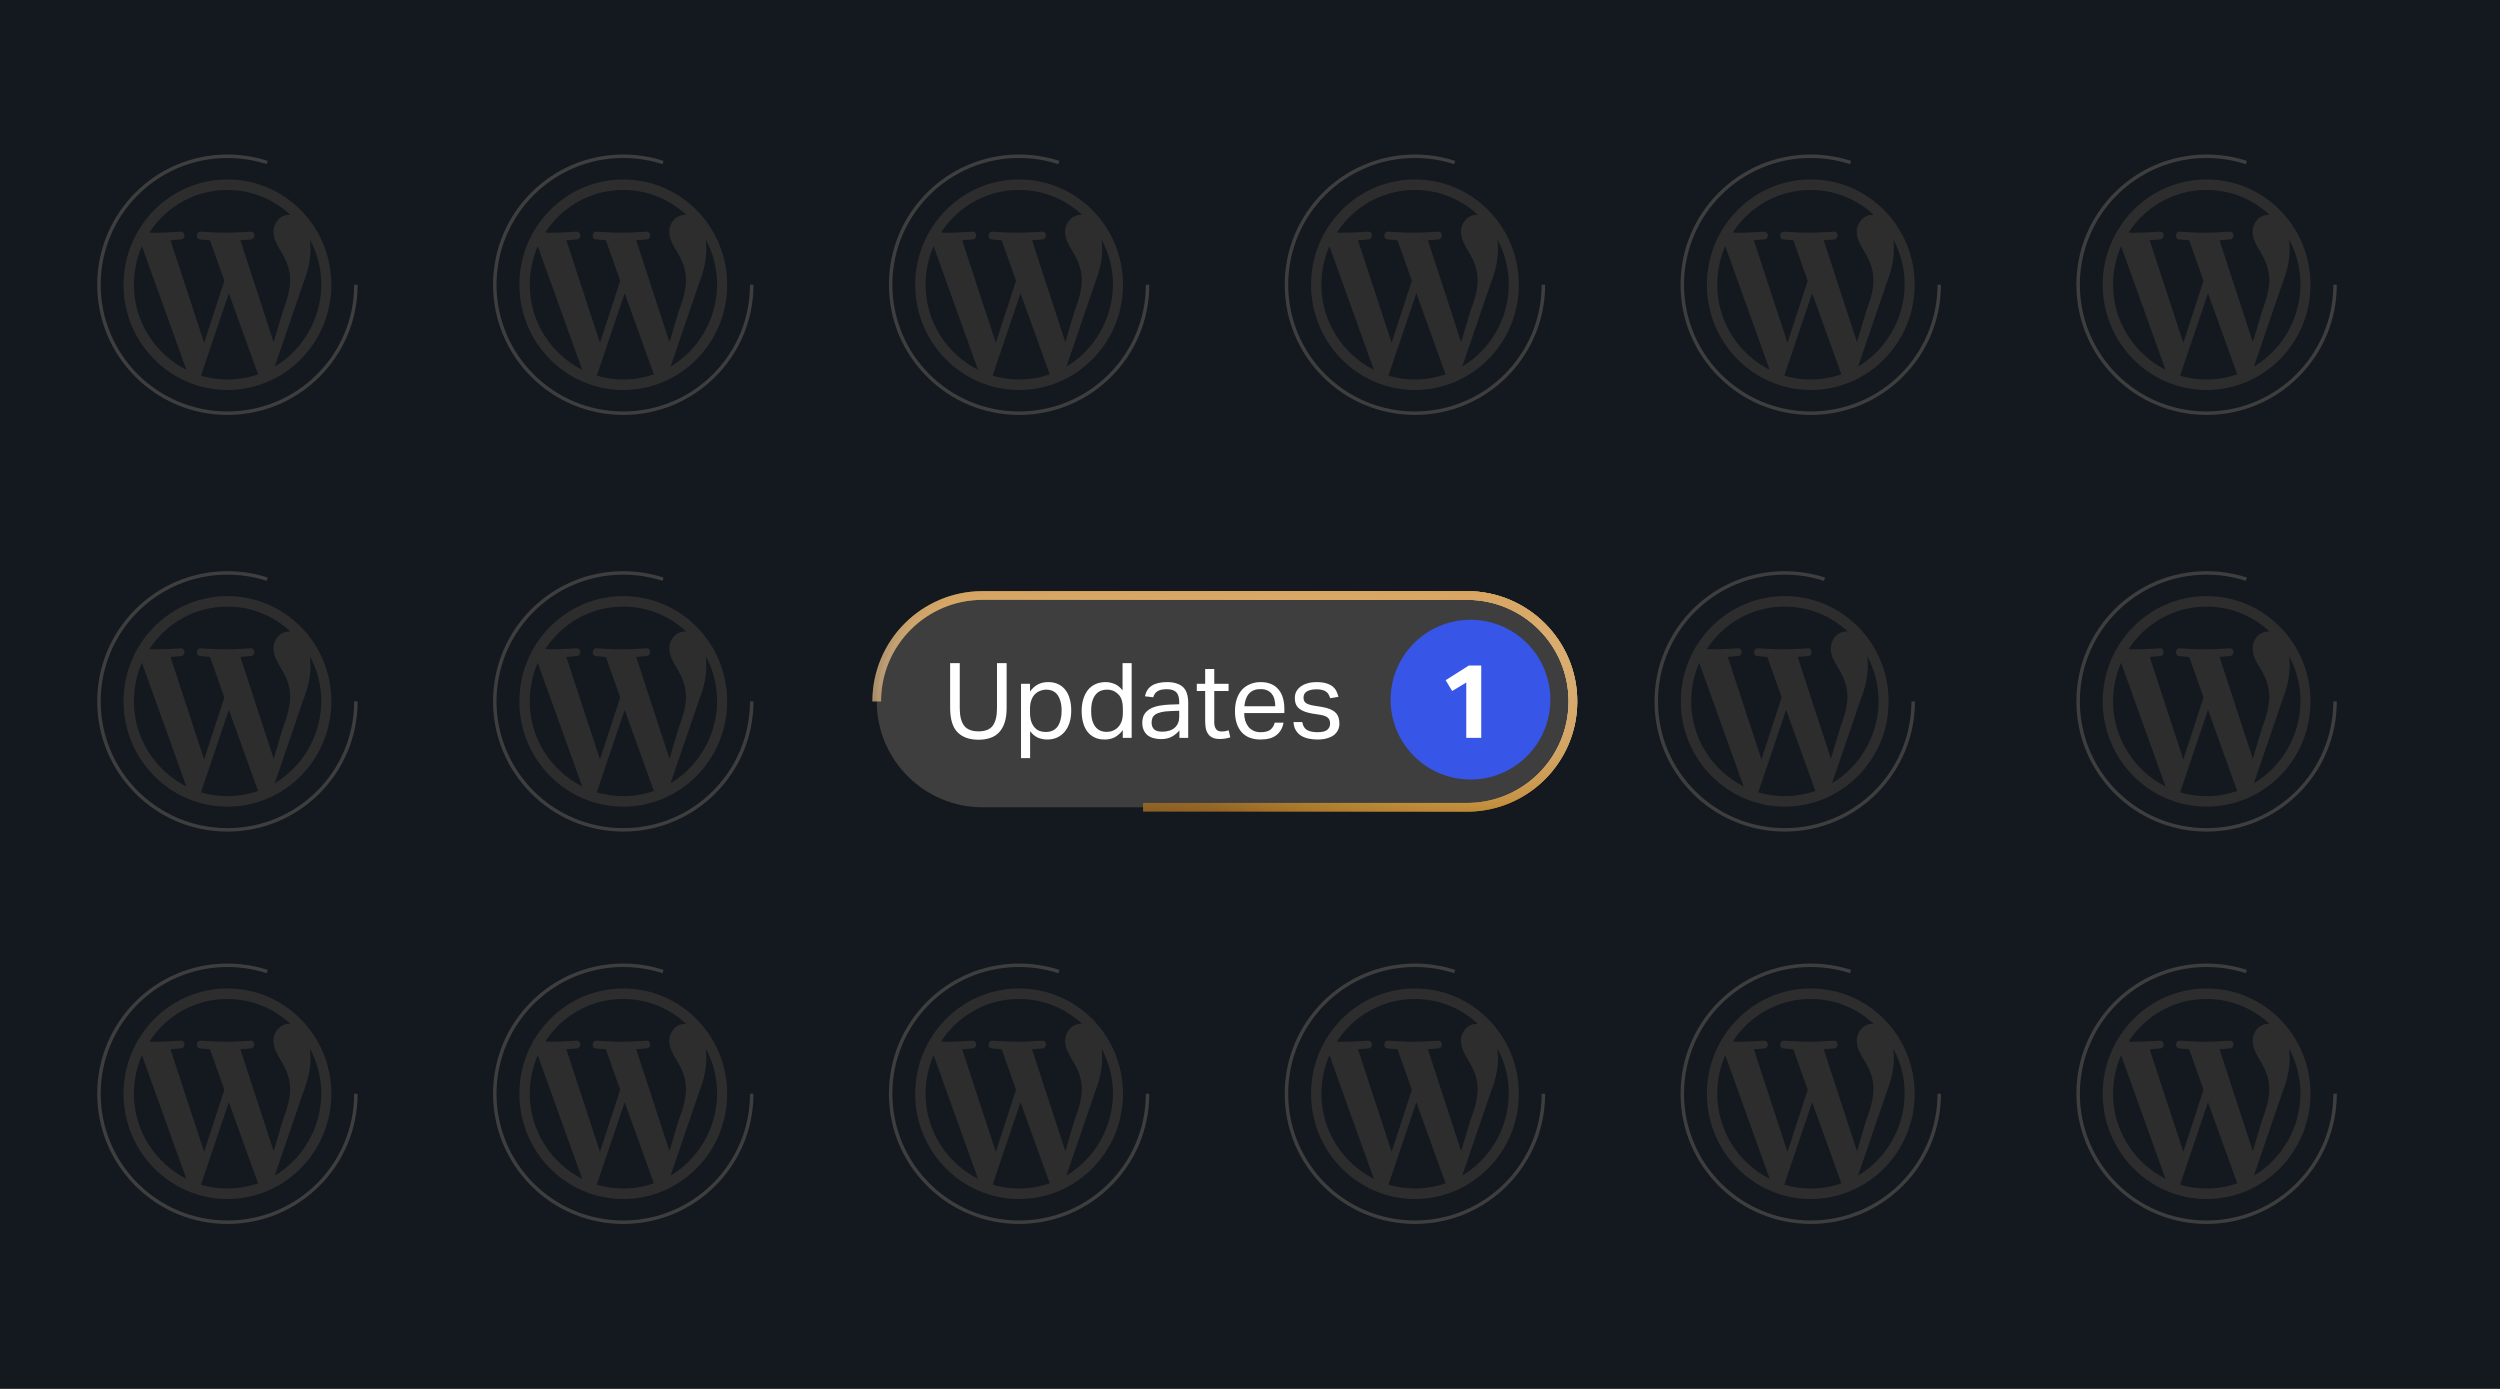 <?xml version="1.0" encoding="UTF-8" standalone="no"?> <svg xmlns="http://www.w3.org/2000/svg" id="updates" width="1440" height="800" viewBox="0 0 1440 800" fill="none" style="max-width: 100%; max-height: 100%;"><rect width="1440" height="800" fill="#13191F" stroke-dasharray="0,0,3584,896"></rect><path d="M205 164C205 204.869 171.869 238 131 238C90.131 238 57 204.869 57 164C57 123.131 90.131 90 131 90C171.869 90 205 123.131 205 164Z" stroke="#3E3E3E" stroke-width="2" stroke-dasharray="0,0,372.017,93.004"></path><path d="M131 103.359C97.996 103.359 71.16 130.554 71.16 163.998C71.16 197.441 97.996 224.636 131 224.636C164.004 224.636 190.841 197.51 190.841 163.998C190.841 130.485 164.072 103.359 131 103.359ZM77.123 163.998C77.123 156.1 78.818 148.546 81.732 141.748L107.349 213.03C89.728 204.103 77.123 185.63 77.123 163.998ZM131 218.593C125.782 218.593 120.631 217.837 115.752 216.395L131.813 168.873L148.349 214.816C148.485 215.09 148.62 215.296 148.688 215.571C143.199 217.494 137.37 218.593 131 218.593ZM138.455 138.383C141.708 138.108 144.554 137.902 144.554 137.902C147.333 137.559 147.129 133.232 144.215 133.438C144.215 133.438 135.405 134.056 129.848 134.056C124.63 134.056 115.684 133.438 115.684 133.438C112.906 133.163 112.431 137.765 115.345 137.902C115.345 137.902 118.124 138.245 120.97 138.383L129.238 161.731L117.582 197.441L98.2 138.383C101.453 138.108 104.299 137.902 104.299 137.902C107.077 137.559 106.874 133.232 103.96 133.438C103.96 133.438 95.15 134.056 89.593 134.056C88.509 134.056 87.424 134.056 86.069 133.919C95.624 119.154 112.16 109.403 130.932 109.403C144.961 109.403 157.701 114.828 167.257 123.755H166.511C161.293 123.755 157.498 128.425 157.498 133.507C157.498 137.971 160.073 141.885 162.716 146.349C164.682 149.92 167.121 154.727 167.121 161.388C167.121 166.058 165.766 172.032 162.987 179.037L157.633 197.098L138.455 138.383ZM158.243 211.176L174.711 163.036C177.761 155.276 178.845 149.096 178.845 143.533C178.845 141.542 178.71 139.756 178.506 137.971C182.776 145.731 185.08 154.658 185.08 164.135C184.877 184.119 174.034 201.768 158.243 211.176Z" fill="#2D2D2D" stroke-dasharray="0,0,1022.89,255.722"></path><path d="M205 404C205 444.869 171.869 478 131 478C90.131 478 57 444.869 57 404C57 363.131 90.131 330 131 330C171.869 330 205 363.131 205 404Z" stroke="#3E3E3E" stroke-width="2" stroke-dasharray="0,0,372.017,93.004"></path><path d="M131 343.352C97.996 343.352 71.16 370.546 71.16 403.99C71.16 437.434 97.996 464.628 131 464.628C164.004 464.628 190.841 437.502 190.841 403.99C190.841 370.477 164.072 343.352 131 343.352ZM77.123 403.99C77.123 396.092 78.818 388.538 81.732 381.74L107.349 453.022C89.728 444.095 77.123 425.622 77.123 403.99ZM131 458.585C125.782 458.585 120.631 457.83 115.752 456.387L131.813 408.866L148.349 454.808C148.485 455.083 148.62 455.289 148.688 455.563C143.199 457.486 137.37 458.585 131 458.585ZM138.455 378.375C141.708 378.1 144.554 377.894 144.554 377.894C147.333 377.551 147.129 373.224 144.215 373.43C144.215 373.43 135.405 374.048 129.848 374.048C124.63 374.048 115.684 373.43 115.684 373.43C112.906 373.156 112.431 377.757 115.345 377.894C115.345 377.894 118.124 378.237 120.97 378.375L129.238 401.724L117.582 437.434L98.2 378.375C101.453 378.1 104.299 377.894 104.299 377.894C107.077 377.551 106.874 373.224 103.96 373.43C103.96 373.43 95.15 374.048 89.593 374.048C88.509 374.048 87.424 374.048 86.069 373.911C95.624 359.146 112.16 349.395 130.932 349.395C144.961 349.395 157.701 354.82 167.257 363.747H166.511C161.293 363.747 157.498 368.417 157.498 373.499C157.498 377.963 160.073 381.877 162.716 386.341C164.682 389.912 167.121 394.719 167.121 401.38C167.121 406.05 165.766 412.025 162.987 419.029L157.633 437.09L138.455 378.375ZM158.243 451.168L174.711 403.028C177.761 395.268 178.845 389.088 178.845 383.525C178.845 381.534 178.71 379.748 178.506 377.963C182.776 385.723 185.08 394.65 185.08 404.127C184.877 424.111 174.034 441.76 158.243 451.168Z" fill="#2D2D2D" stroke-dasharray="0,0,1022.889,255.722"></path><path d="M205 630C205 670.869 171.869 704 131 704C90.131 704 57 670.869 57 630C57 589.131 90.131 556 131 556C171.869 556 205 589.131 205 630Z" stroke="#3E3E3E" stroke-width="2" stroke-dasharray="0,0,372.017,93.004"></path><path d="M131 569.352C97.996 569.352 71.16 596.546 71.16 629.99C71.16 663.434 97.996 690.628 131 690.628C164.004 690.628 190.841 663.502 190.841 629.99C190.841 596.477 164.072 569.352 131 569.352ZM77.123 629.99C77.123 622.092 78.818 614.538 81.732 607.74L107.349 679.022C89.728 670.095 77.123 651.622 77.123 629.99ZM131 684.585C125.782 684.585 120.631 683.83 115.752 682.387L131.813 634.866L148.349 680.808C148.485 681.083 148.62 681.289 148.688 681.563C143.199 683.486 137.37 684.585 131 684.585ZM138.455 604.375C141.708 604.1 144.554 603.894 144.554 603.894C147.333 603.551 147.129 599.224 144.215 599.43C144.215 599.43 135.405 600.048 129.848 600.048C124.63 600.048 115.684 599.43 115.684 599.43C112.906 599.156 112.431 603.757 115.345 603.894C115.345 603.894 118.124 604.237 120.97 604.375L129.238 627.724L117.582 663.434L98.2 604.375C101.453 604.1 104.299 603.894 104.299 603.894C107.077 603.551 106.874 599.224 103.96 599.43C103.96 599.43 95.15 600.048 89.593 600.048C88.509 600.048 87.424 600.048 86.069 599.911C95.624 585.146 112.16 575.395 130.932 575.395C144.961 575.395 157.701 580.82 167.257 589.747H166.511C161.293 589.747 157.498 594.417 157.498 599.499C157.498 603.963 160.073 607.877 162.716 612.341C164.682 615.912 167.121 620.719 167.121 627.38C167.121 632.05 165.766 638.025 162.987 645.029L157.633 663.09L138.455 604.375ZM158.243 677.168L174.711 629.028C177.761 621.268 178.845 615.088 178.845 609.525C178.845 607.534 178.71 605.748 178.506 603.963C182.776 611.723 185.08 620.65 185.08 630.127C184.877 650.111 174.034 667.76 158.243 677.168Z" fill="#2D2D2D" stroke-dasharray="0,0,1022.889,255.722"></path><path d="M433 164C433 204.869 399.869 238 359 238C318.131 238 285 204.869 285 164C285 123.131 318.131 90 359 90C399.869 90 433 123.131 433 164Z" stroke="#3E3E3E" stroke-width="2" stroke-dasharray="0,0,372.017,93.004"></path><path d="M359 103.359C325.996 103.359 299.159 130.554 299.159 163.998C299.159 197.441 325.996 224.636 359 224.636C392.003 224.636 418.84 197.51 418.84 163.998C418.84 130.485 392.071 103.359 359 103.359ZM305.123 163.998C305.123 156.1 306.817 148.546 309.731 141.748L335.348 213.03C317.728 204.103 305.123 185.63 305.123 163.998ZM359 218.593C353.781 218.593 348.631 217.837 343.751 216.395L359.813 168.873L376.349 214.816C376.484 215.09 376.62 215.296 376.687 215.571C371.198 217.494 365.37 218.593 359 218.593ZM366.454 138.383C369.707 138.108 372.553 137.902 372.553 137.902C375.332 137.559 375.129 133.232 372.215 133.438C372.215 133.438 363.405 134.056 357.848 134.056C352.629 134.056 343.684 133.438 343.684 133.438C340.905 133.163 340.431 137.765 343.345 137.902C343.345 137.902 346.123 138.245 348.97 138.383L357.238 161.731L345.581 197.441L326.199 138.383C329.452 138.108 332.298 137.902 332.298 137.902C335.077 137.559 334.874 133.232 331.96 133.438C331.96 133.438 323.15 134.056 317.592 134.056C316.508 134.056 315.424 134.056 314.068 133.919C323.624 119.154 340.16 109.403 358.932 109.403C372.96 109.403 385.701 114.828 395.256 123.755H394.511C389.293 123.755 385.497 128.425 385.497 133.507C385.497 137.971 388.073 141.885 390.716 146.349C392.681 149.92 395.121 154.727 395.121 161.388C395.121 166.058 393.765 172.032 390.987 179.037L385.633 197.098L366.454 138.383ZM386.243 211.176L402.711 163.036C405.761 155.276 406.845 149.096 406.845 143.533C406.845 141.542 406.709 139.756 406.506 137.971C410.775 145.731 413.08 154.658 413.08 164.135C412.876 184.119 402.033 201.768 386.243 211.176Z" fill="#2D2D2D" stroke-dasharray="0,0,1022.89,255.723"></path><path d="M433 404C433 444.869 399.869 478 359 478C318.131 478 285 444.869 285 404C285 363.131 318.131 330 359 330C399.869 330 433 363.131 433 404Z" stroke="#3E3E3E" stroke-width="2" stroke-dasharray="0,0,372.017,93.004"></path><path d="M359 343.352C325.996 343.352 299.159 370.546 299.159 403.99C299.159 437.434 325.996 464.628 359 464.628C392.003 464.628 418.84 437.502 418.84 403.99C418.84 370.477 392.071 343.352 359 343.352ZM305.123 403.99C305.123 396.092 306.817 388.538 309.731 381.74L335.348 453.022C317.728 444.095 305.123 425.622 305.123 403.99ZM359 458.585C353.781 458.585 348.631 457.83 343.751 456.387L359.813 408.866L376.349 454.808C376.484 455.083 376.62 455.289 376.687 455.563C371.198 457.486 365.37 458.585 359 458.585ZM366.454 378.375C369.707 378.1 372.553 377.894 372.553 377.894C375.332 377.551 375.129 373.224 372.215 373.43C372.215 373.43 363.405 374.048 357.848 374.048C352.629 374.048 343.684 373.43 343.684 373.43C340.905 373.156 340.431 377.757 343.345 377.894C343.345 377.894 346.123 378.237 348.97 378.375L357.238 401.724L345.581 437.434L326.199 378.375C329.452 378.1 332.298 377.894 332.298 377.894C335.077 377.551 334.874 373.224 331.96 373.43C331.96 373.43 323.15 374.048 317.592 374.048C316.508 374.048 315.424 374.048 314.068 373.911C323.624 359.146 340.16 349.395 358.932 349.395C372.96 349.395 385.701 354.82 395.256 363.747H394.511C389.293 363.747 385.497 368.417 385.497 373.499C385.497 377.963 388.073 381.877 390.716 386.341C392.681 389.912 395.121 394.719 395.121 401.38C395.121 406.05 393.765 412.025 390.987 419.029L385.633 437.09L366.454 378.375ZM386.243 451.168L402.711 403.028C405.761 395.268 406.845 389.088 406.845 383.525C406.845 381.534 406.709 379.748 406.506 377.963C410.775 385.723 413.08 394.65 413.08 404.127C412.876 424.111 402.033 441.76 386.243 451.168Z" fill="#2D2D2D" stroke-dasharray="0,0,1022.889,255.722"></path><path d="M433 630C433 670.869 399.869 704 359 704C318.131 704 285 670.869 285 630C285 589.131 318.131 556 359 556C399.869 556 433 589.131 433 630Z" stroke="#3E3E3E" stroke-width="2" stroke-dasharray="0,0,372.017,93.004"></path><path d="M359 569.352C325.996 569.352 299.159 596.546 299.159 629.99C299.159 663.434 325.996 690.628 359 690.628C392.003 690.628 418.84 663.502 418.84 629.99C418.84 596.477 392.071 569.352 359 569.352ZM305.123 629.99C305.123 622.092 306.817 614.538 309.731 607.74L335.348 679.022C317.728 670.095 305.123 651.622 305.123 629.99ZM359 684.585C353.781 684.585 348.631 683.83 343.751 682.387L359.813 634.866L376.349 680.808C376.484 681.083 376.62 681.289 376.687 681.563C371.198 683.486 365.37 684.585 359 684.585ZM366.454 604.375C369.707 604.1 372.553 603.894 372.553 603.894C375.332 603.551 375.129 599.224 372.215 599.43C372.215 599.43 363.405 600.048 357.848 600.048C352.629 600.048 343.684 599.43 343.684 599.43C340.905 599.156 340.431 603.757 343.345 603.894C343.345 603.894 346.123 604.237 348.97 604.375L357.238 627.724L345.581 663.434L326.199 604.375C329.452 604.1 332.298 603.894 332.298 603.894C335.077 603.551 334.874 599.224 331.96 599.43C331.96 599.43 323.15 600.048 317.592 600.048C316.508 600.048 315.424 600.048 314.068 599.911C323.624 585.146 340.16 575.395 358.932 575.395C372.96 575.395 385.701 580.82 395.256 589.747H394.511C389.293 589.747 385.497 594.417 385.497 599.499C385.497 603.963 388.073 607.877 390.716 612.341C392.681 615.912 395.121 620.719 395.121 627.38C395.121 632.05 393.765 638.025 390.987 645.029L385.633 663.09L366.454 604.375ZM386.243 677.168L402.711 629.028C405.761 621.268 406.845 615.088 406.845 609.525C406.845 607.534 406.709 605.748 406.506 603.963C410.775 611.723 413.08 620.65 413.08 630.127C412.876 650.111 402.033 667.76 386.243 677.168Z" fill="#2D2D2D" stroke-dasharray="0,0,1022.889,255.722"></path><path d="M661 164C661 204.869 627.869 238 587 238C546.131 238 513 204.869 513 164C513 123.131 546.131 90 587 90C627.869 90 661 123.131 661 164Z" stroke="#3E3E3E" stroke-width="2" stroke-dasharray="0,0,372.017,93.004"></path><path d="M587 103.359C553.996 103.359 527.159 130.554 527.159 163.998C527.159 197.441 553.996 224.636 587 224.636C620.003 224.636 646.84 197.51 646.84 163.998C646.84 130.485 620.071 103.359 587 103.359ZM533.123 163.998C533.123 156.1 534.817 148.546 537.731 141.748L563.348 213.03C545.728 204.103 533.123 185.63 533.123 163.998ZM587 218.593C581.781 218.593 576.631 217.837 571.751 216.395L587.813 168.873L604.349 214.816C604.484 215.09 604.62 215.296 604.687 215.571C599.198 217.494 593.37 218.593 587 218.593ZM594.454 138.383C597.707 138.108 600.553 137.902 600.553 137.902C603.332 137.559 603.129 133.232 600.215 133.438C600.215 133.438 591.405 134.056 585.848 134.056C580.629 134.056 571.684 133.438 571.684 133.438C568.905 133.163 568.431 137.765 571.345 137.902C571.345 137.902 574.123 138.245 576.97 138.383L585.238 161.731L573.581 197.441L554.199 138.383C557.452 138.108 560.298 137.902 560.298 137.902C563.077 137.559 562.874 133.232 559.96 133.438C559.96 133.438 551.15 134.056 545.592 134.056C544.508 134.056 543.424 134.056 542.068 133.919C551.624 119.154 568.16 109.403 586.932 109.403C600.96 109.403 613.701 114.828 623.256 123.755H622.511C617.293 123.755 613.497 128.425 613.497 133.507C613.497 137.971 616.073 141.885 618.716 146.349C620.681 149.92 623.121 154.727 623.121 161.388C623.121 166.058 621.765 172.032 618.987 179.037L613.633 197.098L594.454 138.383ZM614.243 211.176L630.711 163.036C633.761 155.276 634.845 149.096 634.845 143.533C634.845 141.542 634.709 139.756 634.506 137.971C638.775 145.731 641.08 154.658 641.08 164.135C640.876 184.119 630.033 201.768 614.243 211.176Z" fill="#2D2D2D" stroke-dasharray="0,0,1022.891,255.723"></path><path d="M661 630C661 670.869 627.869 704 587 704C546.131 704 513 670.869 513 630C513 589.131 546.131 556 587 556C627.869 556 661 589.131 661 630Z" stroke="#3E3E3E" stroke-width="2" stroke-dasharray="0,0,372.017,93.004"></path><path d="M587 569.352C553.996 569.352 527.159 596.546 527.159 629.99C527.159 663.434 553.996 690.628 587 690.628C620.003 690.628 646.84 663.502 646.84 629.99C646.84 596.477 620.071 569.352 587 569.352ZM533.123 629.99C533.123 622.092 534.817 614.538 537.731 607.74L563.348 679.022C545.728 670.095 533.123 651.622 533.123 629.99ZM587 684.585C581.781 684.585 576.631 683.83 571.751 682.387L587.813 634.866L604.349 680.808C604.484 681.083 604.62 681.289 604.687 681.563C599.198 683.486 593.37 684.585 587 684.585ZM594.454 604.375C597.707 604.1 600.553 603.894 600.553 603.894C603.332 603.551 603.129 599.224 600.215 599.43C600.215 599.43 591.405 600.048 585.848 600.048C580.629 600.048 571.684 599.43 571.684 599.43C568.905 599.156 568.431 603.757 571.345 603.894C571.345 603.894 574.123 604.237 576.97 604.375L585.238 627.724L573.581 663.434L554.199 604.375C557.452 604.1 560.298 603.894 560.298 603.894C563.077 603.551 562.874 599.224 559.96 599.43C559.96 599.43 551.15 600.048 545.592 600.048C544.508 600.048 543.424 600.048 542.068 599.911C551.624 585.146 568.16 575.395 586.932 575.395C600.96 575.395 613.701 580.82 623.256 589.747H622.511C617.293 589.747 613.497 594.417 613.497 599.499C613.497 603.963 616.073 607.877 618.716 612.341C620.681 615.912 623.121 620.719 623.121 627.38C623.121 632.05 621.765 638.025 618.987 645.029L613.633 663.09L594.454 604.375ZM614.243 677.168L630.711 629.028C633.761 621.268 634.845 615.088 634.845 609.525C634.845 607.534 634.709 605.748 634.506 603.963C638.775 611.723 641.08 620.65 641.08 630.127C640.876 650.111 630.033 667.76 614.243 677.168Z" fill="#2D2D2D" stroke-dasharray="0,0,1022.89,255.722"></path><path d="M889 164C889 204.869 855.869 238 815 238C774.131 238 741 204.869 741 164C741 123.131 774.131 90 815 90C855.869 90 889 123.131 889 164Z" stroke="#3E3E3E" stroke-width="2" stroke-dasharray="0,0,372.017,93.004"></path><path d="M815 103.359C781.996 103.359 755.159 130.554 755.159 163.998C755.159 197.441 781.996 224.636 815 224.636C848.003 224.636 874.84 197.51 874.84 163.998C874.84 130.485 848.071 103.359 815 103.359ZM761.123 163.998C761.123 156.1 762.817 148.546 765.731 141.748L791.348 213.03C773.728 204.103 761.123 185.63 761.123 163.998ZM815 218.593C809.781 218.593 804.631 217.837 799.751 216.395L815.813 168.873L832.349 214.816C832.484 215.09 832.62 215.296 832.687 215.571C827.198 217.494 821.37 218.593 815 218.593ZM822.454 138.383C825.707 138.108 828.553 137.902 828.553 137.902C831.332 137.559 831.129 133.232 828.215 133.438C828.215 133.438 819.405 134.056 813.848 134.056C808.629 134.056 799.684 133.438 799.684 133.438C796.905 133.163 796.431 137.765 799.345 137.902C799.345 137.902 802.123 138.245 804.97 138.383L813.238 161.731L801.581 197.441L782.199 138.383C785.452 138.108 788.298 137.902 788.298 137.902C791.077 137.559 790.874 133.232 787.96 133.438C787.96 133.438 779.15 134.056 773.592 134.056C772.508 134.056 771.424 134.056 770.068 133.919C779.624 119.154 796.16 109.403 814.932 109.403C828.96 109.403 841.701 114.828 851.256 123.755H850.511C845.293 123.755 841.497 128.425 841.497 133.507C841.497 137.971 844.073 141.885 846.716 146.349C848.681 149.92 851.121 154.727 851.121 161.388C851.121 166.058 849.765 172.032 846.987 179.037L841.633 197.098L822.454 138.383ZM842.243 211.176L858.711 163.036C861.761 155.276 862.845 149.096 862.845 143.533C862.845 141.542 862.709 139.756 862.506 137.971C866.775 145.731 869.08 154.658 869.08 164.135C868.876 184.119 858.033 201.768 842.243 211.176Z" fill="#2D2D2D" stroke-dasharray="0,0,1022.891,255.723"></path><path d="M889 630C889 670.869 855.869 704 815 704C774.131 704 741 670.869 741 630C741 589.131 774.131 556 815 556C855.869 556 889 589.131 889 630Z" stroke="#3E3E3E" stroke-width="2" stroke-dasharray="0,0,372.017,93.004"></path><path d="M815 569.352C781.996 569.352 755.159 596.546 755.159 629.99C755.159 663.434 781.996 690.628 815 690.628C848.003 690.628 874.84 663.502 874.84 629.99C874.84 596.477 848.071 569.352 815 569.352ZM761.123 629.99C761.123 622.092 762.817 614.538 765.731 607.74L791.348 679.022C773.728 670.095 761.123 651.622 761.123 629.99ZM815 684.585C809.781 684.585 804.631 683.83 799.751 682.387L815.813 634.866L832.349 680.808C832.484 681.083 832.62 681.289 832.687 681.563C827.198 683.486 821.37 684.585 815 684.585ZM822.454 604.375C825.707 604.1 828.553 603.894 828.553 603.894C831.332 603.551 831.129 599.224 828.215 599.43C828.215 599.43 819.405 600.048 813.848 600.048C808.629 600.048 799.684 599.43 799.684 599.43C796.905 599.156 796.431 603.757 799.345 603.894C799.345 603.894 802.123 604.237 804.97 604.375L813.238 627.724L801.581 663.434L782.199 604.375C785.452 604.1 788.298 603.894 788.298 603.894C791.077 603.551 790.874 599.224 787.96 599.43C787.96 599.43 779.15 600.048 773.592 600.048C772.508 600.048 771.424 600.048 770.068 599.911C779.624 585.146 796.16 575.395 814.932 575.395C828.96 575.395 841.701 580.82 851.256 589.747H850.511C845.293 589.747 841.497 594.417 841.497 599.499C841.497 603.963 844.073 607.877 846.716 612.341C848.681 615.912 851.121 620.719 851.121 627.38C851.121 632.05 849.765 638.025 846.987 645.029L841.633 663.09L822.454 604.375ZM842.243 677.168L858.711 629.028C861.761 621.268 862.845 615.088 862.845 609.525C862.845 607.534 862.709 605.748 862.506 603.963C866.775 611.723 869.08 620.65 869.08 630.127C868.876 650.111 858.033 667.76 842.243 677.168Z" fill="#2D2D2D" stroke-dasharray="0,0,1022.89,255.722"></path><path d="M1117 164C1117 204.869 1083.87 238 1043 238C1002.13 238 969 204.869 969 164C969 123.131 1002.13 90 1043 90C1083.87 90 1117 123.131 1117 164Z" stroke="#3E3E3E" stroke-width="2" stroke-dasharray="0,0,372.018,93.005"></path><path d="M1043 103.359C1010 103.359 983.159 130.554 983.159 163.998C983.159 197.441 1010 224.636 1043 224.636C1076 224.636 1102.84 197.51 1102.84 163.998C1102.84 130.485 1076.07 103.359 1043 103.359ZM989.123 163.998C989.123 156.1 990.817 148.546 993.731 141.748L1019.35 213.03C1001.73 204.103 989.123 185.63 989.123 163.998ZM1043 218.593C1037.78 218.593 1032.63 217.837 1027.75 216.395L1043.81 168.873L1060.35 214.816C1060.48 215.09 1060.62 215.296 1060.69 215.571C1055.2 217.494 1049.37 218.593 1043 218.593ZM1050.45 138.383C1053.71 138.108 1056.55 137.902 1056.55 137.902C1059.33 137.559 1059.13 133.232 1056.21 133.438C1056.21 133.438 1047.4 134.056 1041.85 134.056C1036.63 134.056 1027.68 133.438 1027.68 133.438C1024.91 133.163 1024.43 137.765 1027.34 137.902C1027.34 137.902 1030.12 138.245 1032.97 138.383L1041.24 161.731L1029.58 197.441L1010.2 138.383C1013.45 138.108 1016.3 137.902 1016.3 137.902C1019.08 137.559 1018.87 133.232 1015.96 133.438C1015.96 133.438 1007.15 134.056 1001.59 134.056C1000.51 134.056 999.424 134.056 998.068 133.919C1007.62 119.154 1024.16 109.403 1042.93 109.403C1056.96 109.403 1069.7 114.828 1079.26 123.755H1078.51C1073.29 123.755 1069.5 128.425 1069.5 133.507C1069.5 137.971 1072.07 141.885 1074.72 146.349C1076.68 149.92 1079.12 154.727 1079.12 161.388C1079.12 166.058 1077.77 172.032 1074.99 179.037L1069.63 197.098L1050.45 138.383ZM1070.24 211.176L1086.71 163.036C1089.76 155.276 1090.84 149.096 1090.84 143.533C1090.84 141.542 1090.71 139.756 1090.51 137.971C1094.78 145.731 1097.08 154.658 1097.08 164.135C1096.88 184.119 1086.03 201.768 1070.24 211.176Z" fill="#2D2D2D" stroke-dasharray="0,0,1022.902,255.726"></path><path d="M1102 404C1102 444.869 1068.87 478 1028 478C987.131 478 954 444.869 954 404C954 363.131 987.131 330 1028 330C1068.87 330 1102 363.131 1102 404Z" stroke="#3E3E3E" stroke-width="2" stroke-dasharray="0,0,372.018,93.004"></path><path d="M1028 343.344C994.996 343.344 968.159 370.538 968.159 403.982C968.159 437.426 994.996 464.62 1028 464.62C1061 464.62 1087.84 437.494 1087.84 403.982C1087.84 370.47 1061.07 343.344 1028 343.344ZM974.123 403.982C974.123 396.085 975.817 388.531 978.731 381.732L1004.35 453.015C986.728 444.087 974.123 425.614 974.123 403.982ZM1028 458.577C1022.78 458.577 1017.63 457.822 1012.75 456.38L1028.81 408.858L1045.35 454.8C1045.48 455.075 1045.62 455.281 1045.69 455.555C1040.2 457.478 1034.37 458.577 1028 458.577ZM1035.45 378.367C1038.71 378.092 1041.55 377.886 1041.55 377.886C1044.33 377.543 1044.13 373.217 1041.21 373.423C1041.21 373.423 1032.4 374.041 1026.85 374.041C1021.63 374.041 1012.68 373.423 1012.68 373.423C1009.91 373.148 1009.43 377.749 1012.34 377.886C1012.34 377.886 1015.12 378.23 1017.97 378.367L1026.24 401.716L1014.58 437.426L995.199 378.367C998.452 378.092 1001.3 377.886 1001.3 377.886C1004.08 377.543 1003.87 373.217 1000.96 373.423C1000.96 373.423 992.15 374.041 986.592 374.041C985.508 374.041 984.424 374.041 983.068 373.903C992.624 359.139 1009.16 349.387 1027.93 349.387C1041.96 349.387 1054.7 354.812 1064.26 363.74H1063.51C1058.29 363.74 1054.5 368.409 1054.5 373.491C1054.5 377.955 1057.07 381.869 1059.72 386.333C1061.68 389.904 1064.12 394.711 1064.12 401.372C1064.12 406.042 1062.77 412.017 1059.99 419.021L1054.63 437.082L1035.45 378.367ZM1055.24 451.16L1071.71 403.021C1074.76 395.261 1075.84 389.08 1075.84 383.517C1075.84 381.526 1075.71 379.74 1075.51 377.955C1079.78 385.715 1082.08 394.643 1082.08 404.119C1081.88 424.103 1071.03 441.752 1055.24 451.16Z" fill="#2D2D2D" stroke-dasharray="0,0,1022.903,255.726"></path><path d="M1117 630C1117 670.869 1083.87 704 1043 704C1002.13 704 969 670.869 969 630C969 589.131 1002.13 556 1043 556C1083.87 556 1117 589.131 1117 630Z" stroke="#3E3E3E" stroke-width="2" stroke-dasharray="0,0,372.018,93.004"></path><path d="M1043 569.352C1010 569.352 983.159 596.546 983.159 629.99C983.159 663.434 1010 690.628 1043 690.628C1076 690.628 1102.84 663.502 1102.84 629.99C1102.84 596.477 1076.07 569.352 1043 569.352ZM989.123 629.99C989.123 622.092 990.817 614.538 993.731 607.74L1019.35 679.022C1001.73 670.095 989.123 651.622 989.123 629.99ZM1043 684.585C1037.78 684.585 1032.63 683.83 1027.75 682.387L1043.81 634.866L1060.35 680.808C1060.48 681.083 1060.62 681.289 1060.69 681.563C1055.2 683.486 1049.37 684.585 1043 684.585ZM1050.45 604.375C1053.71 604.1 1056.55 603.894 1056.55 603.894C1059.33 603.551 1059.13 599.224 1056.21 599.43C1056.21 599.43 1047.4 600.048 1041.85 600.048C1036.63 600.048 1027.68 599.43 1027.68 599.43C1024.91 599.156 1024.43 603.757 1027.34 603.894C1027.34 603.894 1030.12 604.237 1032.97 604.375L1041.24 627.724L1029.58 663.434L1010.2 604.375C1013.45 604.1 1016.3 603.894 1016.3 603.894C1019.08 603.551 1018.87 599.224 1015.96 599.43C1015.96 599.43 1007.15 600.048 1001.59 600.048C1000.51 600.048 999.424 600.048 998.068 599.911C1007.62 585.146 1024.16 575.395 1042.93 575.395C1056.96 575.395 1069.7 580.82 1079.26 589.747H1078.51C1073.29 589.747 1069.5 594.417 1069.5 599.499C1069.5 603.963 1072.07 607.877 1074.72 612.341C1076.68 615.912 1079.12 620.719 1079.12 627.38C1079.12 632.05 1077.77 638.025 1074.99 645.029L1069.63 663.09L1050.45 604.375ZM1070.24 677.168L1086.71 629.028C1089.76 621.268 1090.84 615.088 1090.84 609.525C1090.84 607.534 1090.71 605.748 1090.51 603.963C1094.78 611.723 1097.08 620.65 1097.08 630.127C1096.88 650.111 1086.03 667.76 1070.24 677.168Z" fill="#2D2D2D" stroke-dasharray="0,0,1022.901,255.725"></path><path d="M1345 164C1345 204.869 1311.87 238 1271 238C1230.13 238 1197 204.869 1197 164C1197 123.131 1230.13 90 1271 90C1311.87 90 1345 123.131 1345 164Z" stroke="#3E3E3E" stroke-width="2" stroke-dasharray="0,0,372.018,93.005"></path><path d="M1271 103.359C1238 103.359 1211.16 130.554 1211.16 163.998C1211.16 197.441 1238 224.636 1271 224.636C1304 224.636 1330.84 197.51 1330.84 163.998C1330.84 130.485 1304.07 103.359 1271 103.359ZM1217.12 163.998C1217.12 156.1 1218.82 148.546 1221.73 141.748L1247.35 213.03C1229.73 204.103 1217.12 185.63 1217.12 163.998ZM1271 218.593C1265.78 218.593 1260.63 217.837 1255.75 216.395L1271.81 168.873L1288.35 214.816C1288.48 215.09 1288.62 215.296 1288.69 215.571C1283.2 217.494 1277.37 218.593 1271 218.593ZM1278.45 138.383C1281.71 138.108 1284.55 137.902 1284.55 137.902C1287.33 137.559 1287.13 133.232 1284.21 133.438C1284.21 133.438 1275.4 134.056 1269.85 134.056C1264.63 134.056 1255.68 133.438 1255.68 133.438C1252.91 133.163 1252.43 137.765 1255.34 137.902C1255.34 137.902 1258.12 138.245 1260.97 138.383L1269.24 161.731L1257.58 197.441L1238.2 138.383C1241.45 138.108 1244.3 137.902 1244.3 137.902C1247.08 137.559 1246.87 133.232 1243.96 133.438C1243.96 133.438 1235.15 134.056 1229.59 134.056C1228.51 134.056 1227.42 134.056 1226.07 133.919C1235.62 119.154 1252.16 109.403 1270.93 109.403C1284.96 109.403 1297.7 114.828 1307.26 123.755H1306.51C1301.29 123.755 1297.5 128.425 1297.5 133.507C1297.5 137.971 1300.07 141.885 1302.72 146.349C1304.68 149.92 1307.12 154.727 1307.12 161.388C1307.12 166.058 1305.77 172.032 1302.99 179.037L1297.63 197.098L1278.45 138.383ZM1298.24 211.176L1314.71 163.036C1317.76 155.276 1318.84 149.096 1318.84 143.533C1318.84 141.542 1318.71 139.756 1318.51 137.971C1322.78 145.731 1325.08 154.658 1325.08 164.135C1324.88 184.119 1314.03 201.768 1298.24 211.176Z" fill="#2D2D2D" stroke-dasharray="0,0,1022.9,255.725"></path><path d="M1345 404C1345 444.869 1311.87 478 1271 478C1230.13 478 1197 444.869 1197 404C1197 363.131 1230.13 330 1271 330C1311.87 330 1345 363.131 1345 404Z" stroke="#3E3E3E" stroke-width="2" stroke-dasharray="0,0,372.018,93.005"></path><path d="M1271 343.352C1238 343.352 1211.16 370.546 1211.16 403.99C1211.16 437.434 1238 464.628 1271 464.628C1304 464.628 1330.84 437.502 1330.84 403.99C1330.84 370.477 1304.07 343.352 1271 343.352ZM1217.12 403.99C1217.12 396.092 1218.82 388.538 1221.73 381.74L1247.35 453.022C1229.73 444.095 1217.12 425.622 1217.12 403.99ZM1271 458.585C1265.78 458.585 1260.63 457.83 1255.75 456.387L1271.81 408.866L1288.35 454.808C1288.48 455.083 1288.62 455.289 1288.69 455.563C1283.2 457.486 1277.37 458.585 1271 458.585ZM1278.45 378.375C1281.71 378.1 1284.55 377.894 1284.55 377.894C1287.33 377.551 1287.13 373.224 1284.21 373.43C1284.21 373.43 1275.4 374.048 1269.85 374.048C1264.63 374.048 1255.68 373.43 1255.68 373.43C1252.91 373.156 1252.43 377.757 1255.34 377.894C1255.34 377.894 1258.12 378.237 1260.97 378.375L1269.24 401.724L1257.58 437.434L1238.2 378.375C1241.45 378.1 1244.3 377.894 1244.3 377.894C1247.08 377.551 1246.87 373.224 1243.96 373.43C1243.96 373.43 1235.15 374.048 1229.59 374.048C1228.51 374.048 1227.42 374.048 1226.07 373.911C1235.62 359.146 1252.16 349.395 1270.93 349.395C1284.96 349.395 1297.7 354.82 1307.26 363.747H1306.51C1301.29 363.747 1297.5 368.417 1297.5 373.499C1297.5 377.963 1300.07 381.877 1302.72 386.341C1304.68 389.912 1307.12 394.719 1307.12 401.38C1307.12 406.05 1305.77 412.025 1302.99 419.029L1297.63 437.09L1278.45 378.375ZM1298.24 451.168L1314.71 403.028C1317.76 395.268 1318.84 389.088 1318.84 383.525C1318.84 381.534 1318.71 379.748 1318.51 377.963C1322.78 385.723 1325.08 394.65 1325.08 404.127C1324.88 424.111 1314.03 441.76 1298.24 451.168Z" fill="#2D2D2D" stroke-dasharray="0,0,1022.899,255.725"></path><path d="M1345 630C1345 670.869 1311.87 704 1271 704C1230.13 704 1197 670.869 1197 630C1197 589.131 1230.13 556 1271 556C1311.87 556 1345 589.131 1345 630Z" stroke="#3E3E3E" stroke-width="2" stroke-dasharray="0,0,372.018,93.005"></path><path d="M1271 569.352C1238 569.352 1211.16 596.546 1211.16 629.99C1211.16 663.434 1238 690.628 1271 690.628C1304 690.628 1330.84 663.502 1330.84 629.99C1330.84 596.477 1304.07 569.352 1271 569.352ZM1217.12 629.99C1217.12 622.092 1218.82 614.538 1221.73 607.74L1247.35 679.022C1229.73 670.095 1217.12 651.622 1217.12 629.99ZM1271 684.585C1265.78 684.585 1260.63 683.83 1255.75 682.387L1271.81 634.866L1288.35 680.808C1288.48 681.083 1288.62 681.289 1288.69 681.563C1283.2 683.486 1277.37 684.585 1271 684.585ZM1278.45 604.375C1281.71 604.1 1284.55 603.894 1284.55 603.894C1287.33 603.551 1287.13 599.224 1284.21 599.43C1284.21 599.43 1275.4 600.048 1269.85 600.048C1264.63 600.048 1255.68 599.43 1255.68 599.43C1252.91 599.156 1252.43 603.757 1255.34 603.894C1255.34 603.894 1258.12 604.237 1260.97 604.375L1269.24 627.724L1257.58 663.434L1238.2 604.375C1241.45 604.1 1244.3 603.894 1244.3 603.894C1247.08 603.551 1246.87 599.224 1243.96 599.43C1243.96 599.43 1235.15 600.048 1229.59 600.048C1228.51 600.048 1227.42 600.048 1226.07 599.911C1235.62 585.146 1252.16 575.395 1270.93 575.395C1284.96 575.395 1297.7 580.82 1307.26 589.747H1306.51C1301.29 589.747 1297.5 594.417 1297.5 599.499C1297.5 603.963 1300.07 607.877 1302.72 612.341C1304.68 615.912 1307.12 620.719 1307.12 627.38C1307.12 632.05 1305.77 638.025 1302.99 645.029L1297.63 663.09L1278.45 604.375ZM1298.24 677.168L1314.71 629.028C1317.76 621.268 1318.84 615.088 1318.84 609.525C1318.84 607.534 1318.71 605.748 1318.51 603.963C1322.78 611.723 1325.08 620.65 1325.08 630.127C1324.88 650.111 1314.03 667.76 1298.24 677.168Z" fill="#2D2D2D" stroke-dasharray="0,0,1022.899,255.725"></path><path d="M505 404C505 370.311 532.311 343 566 343H845C878.689 343 906 370.311 906 404C906 437.689 878.689 465 845 465H566C532.311 465 505 437.689 505 404Z" fill="#3E3E3E" stroke-dasharray="0,0,753.062,188.266"></path><path d="M505 404C505 370.311 532.311 343 566 343H845C878.689 343 906 370.311 906 404C906 437.689 878.689 465 845 465H566C532.311 465 505 437.689 505 404Z" stroke="url(#paint0_linear_1903_12117)" stroke-width="5" stroke-dasharray="0,0,753.062,188.266"></path><path d="M505 404C505 370.311 532.311 343 566 343H845C878.689 343 906 370.311 906 404C906 437.689 878.689 465 845 465H566C532.311 465 505 437.689 505 404Z" stroke="url(#paint1_linear_1903_12117)" stroke-width="5" stroke-dasharray="0,0,753.062,188.266"></path><path d="M505 404C505 370.311 532.311 343 566 343H845C878.689 343 906 370.311 906 404C906 437.689 878.689 465 845 465H566C532.311 465 505 437.689 505 404Z" stroke="url(#paint2_linear_1903_12117)" stroke-width="5" stroke-dasharray="0,0,753.062,188.266"></path><path d="M505 404C505 370.311 532.311 343 566 343H845C878.689 343 906 370.311 906 404C906 437.689 878.689 465 845 465H566C532.311 465 505 437.689 505 404Z" stroke="url(#paint3_linear_1903_12117)" stroke-width="5" stroke-dasharray="0,0,753.062,188.266"></path><path d="M547.278 381.981H552.821V407.949C552.821 412.408 553.644 415.742 555.291 417.951C556.978 420.16 559.75 421.264 563.606 421.264C567.502 421.264 570.253 420.16 571.86 417.951C573.466 415.701 574.27 412.368 574.27 407.949V381.981H579.813V407.949C579.813 411.163 579.431 413.914 578.668 416.203C577.945 418.453 576.881 420.321 575.475 421.807C574.109 423.293 572.402 424.377 570.354 425.06C568.345 425.743 566.076 426.085 563.545 426.085C558.364 426.085 554.347 424.639 551.495 421.746C548.684 418.854 547.278 414.175 547.278 407.708V381.981ZM588.106 393.851H593.287V398.309C594.572 396.542 596.059 395.196 597.746 394.272C599.473 393.349 601.481 392.887 603.771 392.887C605.98 392.887 607.908 393.288 609.555 394.092C611.242 394.895 612.627 396.02 613.712 397.466C614.837 398.912 615.66 400.639 616.182 402.647C616.744 404.615 617.026 406.804 617.026 409.214C617.026 411.785 616.704 414.115 616.062 416.203C615.419 418.252 614.495 419.999 613.29 421.445C612.085 422.891 610.619 424.016 608.892 424.819C607.205 425.582 605.297 425.964 603.168 425.964C601.401 425.964 599.654 425.623 597.926 424.94C596.239 424.217 594.713 422.951 593.347 421.144V436.689H588.106V393.851ZM593.287 410.299C593.287 412.307 593.508 414.034 593.95 415.48C594.432 416.886 595.075 418.051 595.878 418.975C596.681 419.899 597.645 420.582 598.77 421.024C599.895 421.425 601.12 421.626 602.445 421.626C603.73 421.626 604.915 421.405 606 420.963C607.125 420.521 608.089 419.818 608.892 418.854C609.695 417.85 610.318 416.565 610.76 414.998C611.242 413.432 611.483 411.524 611.483 409.275C611.483 406.985 611.222 405.077 610.699 403.551C610.217 401.984 609.575 400.739 608.771 399.815C607.968 398.892 607.044 398.229 606 397.827C604.996 397.426 603.951 397.225 602.867 397.225C601.501 397.225 600.236 397.466 599.071 397.948C597.906 398.39 596.882 399.072 595.998 399.996C595.155 400.88 594.492 402.025 594.01 403.43C593.528 404.796 593.287 406.383 593.287 408.19V410.299ZM646.71 420.541C645.424 422.269 643.938 423.614 642.251 424.578C640.564 425.502 638.576 425.964 636.286 425.964C633.997 425.964 632.009 425.542 630.322 424.699C628.675 423.855 627.309 422.71 626.225 421.264C625.14 419.778 624.337 418.031 623.815 416.023C623.292 414.014 623.031 411.865 623.031 409.576C623.031 407.005 623.353 404.696 623.995 402.647C624.638 400.559 625.542 398.791 626.707 397.345C627.912 395.899 629.358 394.795 631.045 394.032C632.772 393.268 634.72 392.887 636.889 392.887C638.536 392.887 640.203 393.228 641.89 393.911C643.577 394.554 645.143 395.799 646.589 397.646V381.981H651.831V425H646.71V420.541ZM646.77 408.491C646.77 406.001 646.489 404.073 645.926 402.707C645.404 401.302 644.52 400.117 643.275 399.153C642.392 398.43 641.488 397.928 640.564 397.646C639.68 397.365 638.696 397.225 637.612 397.225C636.326 397.225 635.121 397.446 633.997 397.887C632.912 398.329 631.948 399.052 631.105 400.056C630.301 401.02 629.659 402.286 629.177 403.852C628.735 405.379 628.514 407.246 628.514 409.455C628.514 411.745 628.755 413.673 629.237 415.239C629.759 416.806 630.422 418.051 631.225 418.975C632.069 419.899 632.993 420.562 633.997 420.963C635.041 421.365 636.106 421.566 637.19 421.566C638.355 421.566 639.399 421.425 640.323 421.144C641.247 420.863 642.171 420.381 643.095 419.698C644.3 418.734 645.203 417.529 645.806 416.083C646.448 414.637 646.77 412.809 646.77 410.6V408.491ZM679.347 420.722C678.222 422.088 676.797 423.273 675.069 424.277C673.342 425.241 671.193 425.723 668.623 425.723C667.056 425.723 665.61 425.522 664.285 425.121C662.999 424.759 661.875 424.197 660.911 423.433C659.987 422.63 659.264 421.646 658.742 420.481C658.219 419.316 657.958 417.951 657.958 416.384C657.958 414.255 658.4 412.528 659.284 411.203C660.208 409.877 661.413 408.833 662.899 408.07C664.425 407.307 666.132 406.764 668.02 406.443C669.908 406.122 671.856 405.921 673.864 405.84L679.227 405.66V404.455C679.227 401.804 678.664 399.896 677.54 398.731C676.415 397.566 674.587 396.984 672.057 396.984C669.567 396.984 667.739 397.405 666.574 398.249C665.409 399.052 664.646 400.177 664.285 401.623L659.525 401.081C660.087 398.229 661.433 396.16 663.562 394.875C665.69 393.549 668.582 392.887 672.238 392.887C674.487 392.887 676.375 393.168 677.901 393.73C679.468 394.252 680.733 395.016 681.697 396.02C682.661 397.024 683.344 398.269 683.745 399.755C684.187 401.241 684.408 402.908 684.408 404.756V425H679.347V420.722ZM679.227 409.395L674.226 409.576C672.097 409.656 670.33 409.857 668.924 410.178C667.518 410.5 666.393 410.942 665.55 411.504C664.747 412.026 664.164 412.689 663.803 413.492C663.481 414.296 663.321 415.219 663.321 416.264C663.321 417.83 663.783 419.095 664.706 420.059C665.67 420.983 667.237 421.445 669.406 421.445C672.499 421.445 674.909 420.682 676.636 419.156C678.363 417.629 679.227 415.541 679.227 412.89V409.395ZM694.174 398.008H689.354V393.851H694.174V385.355H699.416V393.851H707.67V398.008H699.416V416.264C699.416 417.79 699.757 419.015 700.44 419.939C701.123 420.863 702.167 421.325 703.573 421.325C704.457 421.325 705.22 421.264 705.862 421.144C706.545 421.023 707.168 420.863 707.73 420.662L708.634 424.699C707.831 424.98 706.947 425.201 705.983 425.362C705.059 425.562 703.954 425.663 702.669 425.663C700.902 425.663 699.476 425.402 698.391 424.879C697.307 424.357 696.443 423.614 695.801 422.65C695.158 421.686 694.716 420.541 694.475 419.216C694.274 417.89 694.174 416.444 694.174 414.878V398.008ZM739.303 416.264C738.781 419.276 737.435 421.646 735.266 423.373C733.137 425.1 730.065 425.964 726.048 425.964C721.308 425.964 717.673 424.538 715.143 421.686C712.612 418.794 711.347 414.778 711.347 409.636C711.347 406.945 711.708 404.555 712.431 402.466C713.154 400.378 714.159 398.631 715.444 397.225C716.769 395.819 718.336 394.754 720.143 394.032C721.951 393.268 723.919 392.887 726.048 392.887C728.458 392.887 730.527 393.268 732.254 394.032C733.981 394.795 735.387 395.859 736.471 397.225C737.596 398.55 738.419 400.137 738.941 401.984C739.504 403.832 739.785 405.861 739.785 408.07V410.721H716.649C716.649 412.287 716.85 413.753 717.251 415.119C717.693 416.444 718.296 417.609 719.059 418.613C719.862 419.577 720.846 420.341 722.011 420.903C723.176 421.465 724.522 421.746 726.048 421.746C728.659 421.746 730.567 421.264 731.772 420.3C732.977 419.296 733.8 417.951 734.242 416.264H739.303ZM734.543 406.804C734.543 405.318 734.383 403.973 734.061 402.768C733.74 401.563 733.238 400.538 732.555 399.695C731.872 398.811 730.988 398.128 729.904 397.646C728.819 397.164 727.514 396.923 725.988 396.923C723.216 396.923 721.047 397.767 719.481 399.454C717.954 401.141 717.051 403.591 716.769 406.804H734.543ZM750.107 415.902C750.468 418.071 751.372 419.598 752.818 420.481C754.304 421.325 756.312 421.746 758.843 421.746C761.494 421.746 763.362 421.305 764.446 420.421C765.571 419.497 766.133 418.292 766.133 416.806C766.133 416.203 766.053 415.641 765.892 415.119C765.772 414.557 765.51 414.075 765.109 413.673C764.707 413.231 764.145 412.85 763.422 412.528C762.699 412.207 761.755 411.946 760.59 411.745L756.614 411.142C754.846 410.861 753.3 410.5 751.974 410.058C750.649 409.616 749.524 409.054 748.6 408.371C747.676 407.648 746.974 406.784 746.492 405.78C746.05 404.736 745.829 403.491 745.829 402.045C745.829 400.599 746.13 399.313 746.733 398.189C747.375 397.064 748.239 396.12 749.323 395.357C750.448 394.554 751.753 393.951 753.24 393.549C754.766 393.108 756.413 392.887 758.18 392.887C760.429 392.887 762.297 393.108 763.783 393.549C765.31 393.991 766.555 394.594 767.519 395.357C768.483 396.12 769.226 397.024 769.748 398.068C770.27 399.113 770.672 400.217 770.953 401.382L766.193 402.165C765.912 401.322 765.591 400.579 765.229 399.936C764.868 399.293 764.386 398.771 763.783 398.369C763.181 397.928 762.438 397.606 761.554 397.405C760.711 397.164 759.646 397.044 758.361 397.044C756.915 397.044 755.71 397.185 754.746 397.466C753.782 397.707 752.999 398.048 752.396 398.49C751.834 398.932 751.432 399.434 751.191 399.996C750.95 400.518 750.83 401.081 750.83 401.683C750.83 402.326 750.91 402.908 751.071 403.43C751.231 403.912 751.532 404.354 751.974 404.756C752.416 405.117 753.019 405.439 753.782 405.72C754.545 406.001 755.529 406.242 756.734 406.443L761.253 407.166C764.908 407.768 767.519 408.813 769.085 410.299C770.692 411.785 771.495 413.954 771.495 416.806C771.495 418.131 771.234 419.357 770.712 420.481C770.19 421.566 769.407 422.53 768.362 423.373C767.318 424.177 766.013 424.799 764.446 425.241C762.88 425.723 761.052 425.964 758.963 425.964C757.075 425.964 755.308 425.783 753.661 425.422C752.055 425.06 750.629 424.498 749.384 423.735C748.138 422.931 747.134 421.887 746.371 420.602C745.608 419.316 745.166 417.75 745.046 415.902H750.107Z" fill="white" stroke-dasharray="0,0,1073.421,268.355"></path><circle cx="847" cy="403" r="46" fill="#3756E8" stroke-dasharray="0,0,230.848,57.712"></circle><path d="M844.569 393.128L836.435 398.008L832.7 391.802L846.015 383.367H853.185V425H844.569V393.128Z" fill="white" stroke-dasharray="0,0,97.425,24.356"></path><defs><linearGradient id="paint0_linear_1903_12117" x1="678.385" y1="463.035" x2="683.983" y2="336.56" gradientUnits="userSpaceOnUse"><stop stop-color="#8A5D1F"></stop><stop offset="1" stop-color="#C18026" stop-opacity="0"></stop></linearGradient><linearGradient id="paint1_linear_1903_12117" x1="943.252" y1="423.655" x2="880.061" y2="553.751" gradientUnits="userSpaceOnUse"><stop stop-color="white"></stop><stop offset="1" stop-color="#FFD028" stop-opacity="0"></stop></linearGradient><linearGradient id="paint2_linear_1903_12117" x1="880" y1="355" x2="681.216" y2="488.47" gradientUnits="userSpaceOnUse"><stop stop-color="#C18026"></stop><stop offset="1" stop-color="#C18026" stop-opacity="0"></stop></linearGradient><linearGradient id="paint3_linear_1903_12117" x1="705.5" y1="339.039" x2="705.5" y2="468.961" gradientUnits="userSpaceOnUse"><stop stop-color="#D8A45F"></stop><stop offset="1" stop-color="white" stop-opacity="0"></stop></linearGradient></defs></svg> 